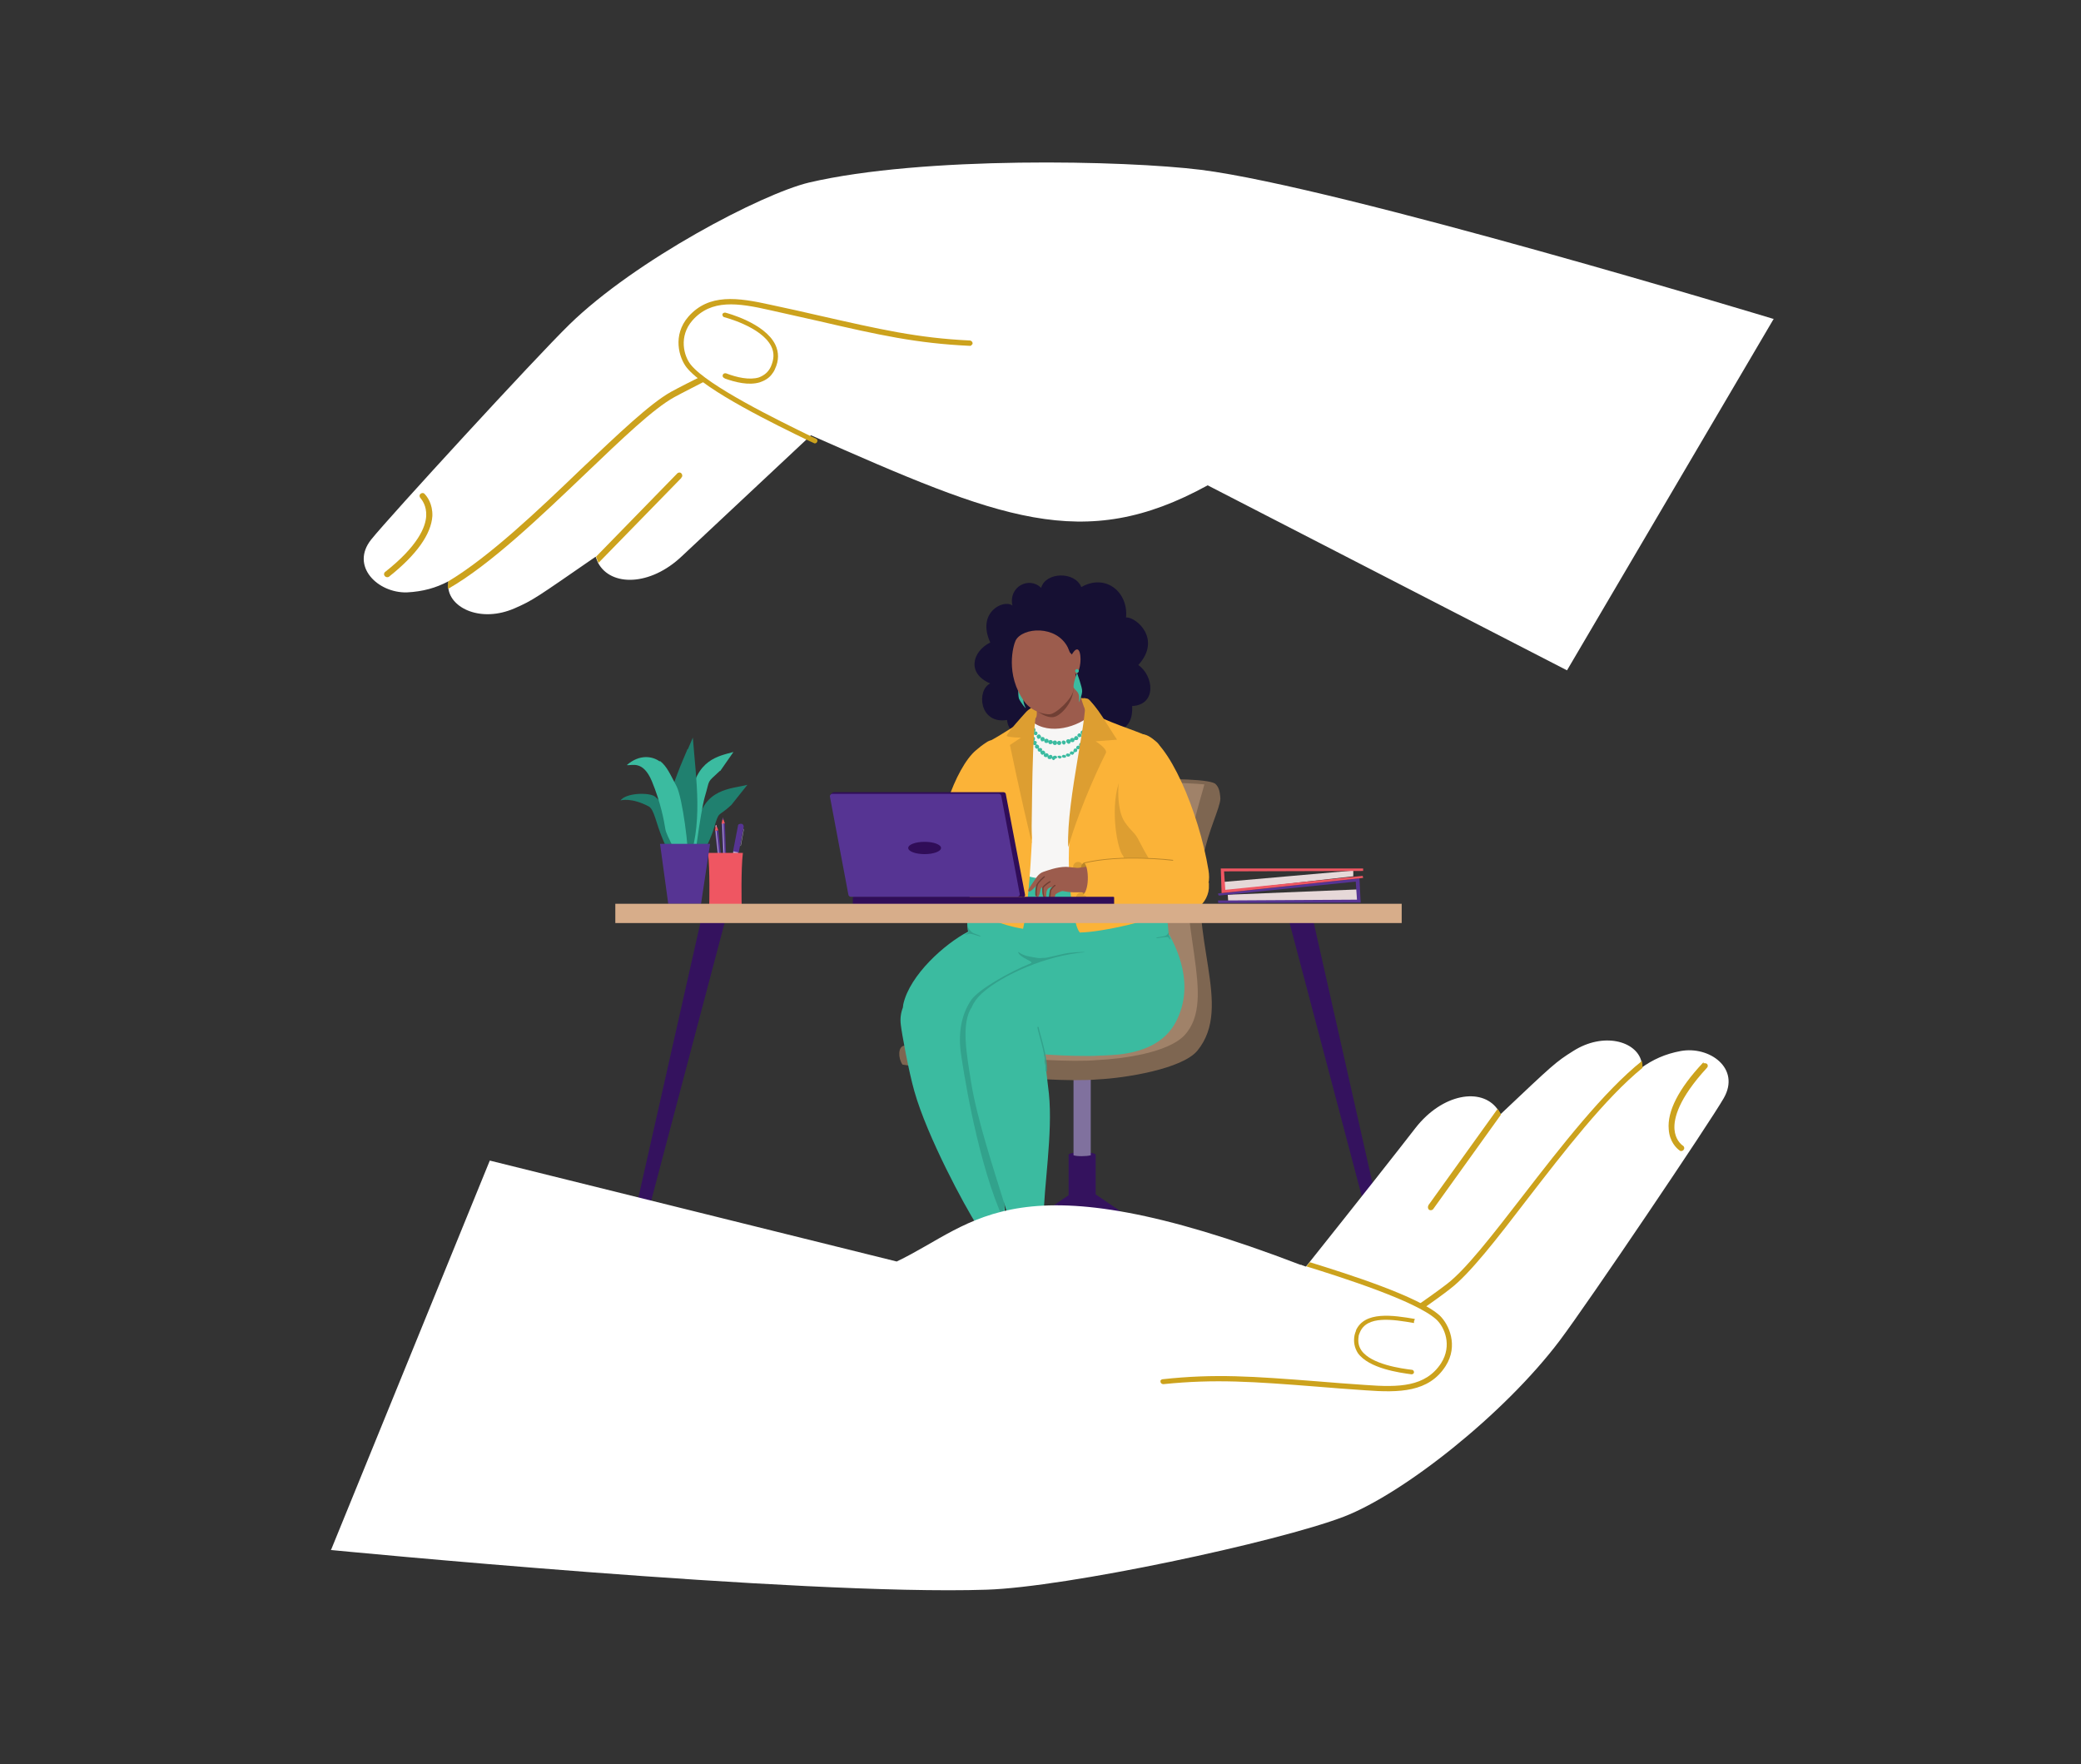 <?xml version="1.0" encoding="UTF-8"?>
<svg id="_x3C_Layer_x3E_" xmlns="http://www.w3.org/2000/svg" version="1.1" viewBox="0 0 507.3 430">
  <rect x="0" y="0" width="507.3" height="430" fill="#333333" stroke="none"/>
  <!-- Generator: Adobe Illustrator 29.5.0, SVG Export Plug-In . SVG Version: 2.1.0 Build 137)  -->
  <defs>
    <style>
      .st0 {
        fill: #300d58;
      }

      .st1 {
        fill: #9c5c4d;
      }

      .st2 {
        fill: #563493;
      }

      .st3 {
        fill: #7e6651;
      }

      .st4 {
        fill: #231f20;
      }

      .st5 {
        fill: #9bd5c6;
      }

      .st6 {
        fill: #b4a7d1;
      }

      .st7 {
        fill: #703f34;
      }

      .st8 {
        fill: #3bbba0;
      }

      .st9 {
        fill: #ba8528;
      }

      .st10 {
        fill: #32a28c;
      }

      .st11 {
        fill: #fff;
      }

      .st12 {
        fill: #a08269;
      }

      .st13 {
        fill: #161033;
      }

      .st14 {
        fill: #34125e;
      }

      .st15 {
        fill: #d7ad8a;
      }

      .st16 {
        fill: #fbb338;
      }

      .st17 {
        fill: #e6d8d8;
      }

      .st18 {
        fill: #20806f;
      }

      .st19 {
        fill: #ef5662;
      }

      .st20 {
        fill: #80719e;
      }

      .st21 {
        fill: #dd9e31;
      }

      .st22 {
        fill: #cca21d;
      }

      .st23 {
        fill: #f7f6f5;
      }
    </style>
  </defs>
  <g>
    <g>
      <g>
        <polygon class="st6" points="177.9 217.7 177.1 217.5 178.8 207.3 180 207.5 177.9 217.7"/>
        <g>
          <path class="st4" d="M179.6,206l.7-3.8c0,0,0-.2.1-.2-.1,0-.3.2-.3.4l-.7,3.7h.1Z"/>
          <path class="st6" d="M181.2,202.5l-.7,3.7h.1s.7-3.8.7-3.8c0-.3-.1-.6-.4-.6-.2,0-.4,0-.5.2.1,0,.2,0,.4,0,.3,0,.5.3.4.6Z"/>
        </g>
        <path class="st2" d="M180.1,207.7l1.2-6.2c0-.3-.2-.7-.6-.7-.4,0-.8.1-.8.5l-1.2,6.2,1.4.3Z"/>
      </g>
      <g>
        <polygon class="st2" points="177.4 218.4 176.6 218.4 175.9 200.7 176.7 200.7 177.4 218.4"/>
        <rect class="st6" x="176.5" y="200.7" width=".2" height="17.7" transform="translate(-9 7.9) rotate(-2.5)"/>
        <polygon class="st19" points="176.7 200.7 175.9 200.8 176.2 199.3 176.2 199.3 176.7 200.7"/>
        <polygon class="st2" points="176.4 199.8 176.2 199.3 176.2 199.3 176.1 199.8 176.4 199.8"/>
      </g>
      <g>
        <polygon class="st2" points="177 220 176.2 220.1 174.3 202.5 175.1 202.4 177 220"/>
        <rect class="st6" x="175.5" y="202.4" width=".2" height="17.7" transform="translate(-22.2 20.6) rotate(-6.3)"/>
        <polygon class="st19" points="175.1 202.4 174.3 202.5 174.5 201.1 174.6 201.1 175.1 202.4"/>
        <polygon class="st6" points="174.7 201.6 174.6 201.1 174.5 201.1 174.4 201.6 174.7 201.6"/>
      </g>
      <path class="st19" d="M172.6,207.9c.5,4,.3,12.6.3,12.6h7.9s-.2-8.5.3-12.6h-8.5Z"/>
    </g>
    <g>
      <path class="st18" d="M178.3,196.2c-3.4,3.2-2.9,1.1-4.3,5.8-1,3.5-3.4,6.6-3.4,10.2,0-1.5-.3-3-.6-4.5-.2-.9-.5-1.9-.5-2.9,0-1.1.4-2.2.5-3.4,1.2-9.4,8.6-9.1,12.2-10.1l-3.9,4.9Z"/>
      <path class="st8" d="M175.5,187.9c-3.4,3.2-2.3,1.7-3.7,6.4-1,3.5-3,17.8-2.9,21.4,0-1.5-.3-13.5-.6-15-.2-.9-.5-2.2-.5-3.1,0-1.1.4-2,.6-3.1,1.2-9.4,6.8-10.2,10.4-11.2l-3.2,4.6Z"/>
      <path class="st18" d="M167.6,182.6c-1.2,2.9-1.4,3.2-2.5,6.1-.5,1.3-1,2.6-1.3,3.9-.6,2.8-.4,5.7-.1,8.5.1,1.2.2,2.4.5,3.5.6,2.4,2,4.5,3.3,6.6,4-10.2,2.2-20.9,1.4-31.4l-1.2,2.8Z"/>
      <path class="st18" d="M151.2,195.2c1.3-2,7.2-2.1,8.5-1,4.9,4,5.9,10.2,5.6,16.5-2.4-4-2-1.9-3.8-6.3-1.6-3.8-2-7-3.3-7.8-4.3-2.3-6.9-1.5-6.9-1.5Z"/>
      <path class="st8" d="M160.8,185.6c-1.6-1.2-4.8-1.9-8,.9,1.2.2,3.9-1.3,6.1,3.9,2.2,5.3,3,9.8,3.3,11.7.3,1.9,3.2,6,3.2,8.6s2,1.9,2.3-.7-1.3-15.6-2.8-18.4-2.3-4.8-4-6.1Z"/>
      <polygon class="st2" points="173.1 205.7 160.9 205.7 162.9 220.3 170.9 220.3 173.1 205.7"/>
    </g>
    <ellipse class="st17" cx="245.5" cy="316.9" rx="101" ry="7.9"/>
    <g>
      <path class="st14" d="M267.1,298h-6.6v-16.6c.9-.7,5.6-.8,6.6,0v16.6Z"/>
      <polygon class="st14" points="290.3 306.9 266 290.4 265.9 298 288.9 307.9 289.2 310.6 290.7 310.4 290.3 306.9"/>
      <circle class="st14" cx="290.2" cy="312" r="2.3"/>
      <polygon class="st14" points="237.5 306.9 261.9 290.4 261.9 298 238.9 307.9 238.6 310.6 237.2 310.4 237.5 306.9"/>
      <circle class="st14" cx="237.6" cy="312" r="2.3"/>
      <path class="st20" d="M265.9,281.6c-1,.3-3.5.3-4.2,0v-21.4h4.2v21.4Z"/>
      <path class="st3" d="M253.1,192.8c3.9-2.7,41.7-4.1,43.3-1.6.6.6,1,1.5,1.1,3.5-.1,2.3-3,7.9-4.1,13.9-3.9,20.1,7.4,36.6-1.5,47.5-3.7,4.5-17.8,6.7-24.1,7-13.8,1.2-47.2-3.4-47.8-3.6-1.1-1.6-1.1-4.4.4-4.6,2.8-.5,13.4-.9,19.2-3.7,3.2-1.5,6.8-7.3,8-13,2.5-11.3.8-28.3.4-34.6-.2-3.8.9-8,5-10.9Z"/>
      <path class="st12" d="M290.1,204.8c1.2-6,3.5-13.4,3.5-13.6-9.8-.9-37.1-.7-40.5,1.7-4.1,2.9-5.3,7.1-5,10.9.4,6.3,2.1,23.2-.4,34.6-1.2,5.7-4.8,11.4-8,13-5.8,2.8-16.3,3.2-19.1,3.7-.7.1,34.4,4.4,46.9,3.3,6.3-.3,17.2-1.8,21.2-6,8.4-8.9-2.4-27.4,1.5-47.5Z"/>
    </g>
    <g>
      <g>
        <path class="st21" d="M236.9,315s-2.7,2-2.3,1.2c.8-1.7,2-4.5,3.5-5.1,2.8-1.2-.5,3.9-1.2,4Z"/>
        <path class="st21" d="M245.5,302.8s1.7.3,2,2.5c0,.9.3,2.6,0,4-.3,1.6-.5,5.7-.5,5.7-.2.2-.5.2-.6,0,0,0-.3-4-.4-5.1-.2-1.5-1.5.2-2.4,1-1.1,1,.9-8.5,1.8-8.2Z"/>
        <path class="st1" d="M246.6,304.9c-.3-2-.7-2.2-1.4-3.7-.8-4.4-2.1-10.1-3.3-17.2l-7.3,2.4c3.4,9.1,4.6,15.4,4.6,15.5,0,4.4-.4,4.8-1.7,8.6-.5,1.4-1,3.1-1.7,4-.2.3.2,1.3,1.6,1.6,1.9.4,2.7,0,3.4-1.6.9-1.8,3.4-4.9,4.4-6.1.6-.7,1.5-2.1,1.2-3.5Z"/>
        <path class="st21" d="M236.8,312.5c-.1.6.5,1,1.4,1,3.2,0,3.9-1.5,4.5-2.5.5-.9.8-2.3,2-3.9,1.7-2.2,1.6-3.5,1.3-4.5,1.1.2,2.8,3.9,1.3,6-.4.6-2.5,2.5-3.3,3.7-.8,1.2-.7,1.7-1.1,3.2-.3,1.1-1.8,1.6-4,1.8-2.3.2-4.9-.3-5.1-1,.2-.6.7-.8,1.7-1.5.3-.5.5-.9,1.4-2.4Z"/>
      </g>
      <path class="st8" d="M284.9,227.9c-.6-8.8-2.1-12.3-5-16.3,0,0-31-4.2-36.1-3-.2,1.1-6.1,4.9-4.8,9.6-2.6,2.1-3.7,5.2-3,8.9-5.6,2.9-14.2,10.5-15.8,17.7,0,.3-.1.5-.1.8-.5,1.3-.7,2.7-.5,4.2.2,1.9,1.9,11.3,3.3,16.2,3.1,11,12.3,28.1,15.3,32.7,2.7.4,4.8,0,6.9-2.1-.9-7.7,0-21.4-2.8-30.6-1-3.1-2.7-9.4-4.1-14.5,2.5-1.7,5.3-3.5,8.1-5.3,4,5.3,8.9,9.8,14.4,10.4,3.1.4,20.4,3.3,26-7.6,4.7-9.1,0-18-1.6-21.1Z"/>
      <path class="st5" d="M245.1,299.5s-.4,1.1-3.1,1.8c-2.9.7-3.2.3-3.6-.5-.4-.8-1.4-2.5-1.1-3.1,1.9.8,4.3,0,5.6-.7,1.2-.6,2.1-1.5,2.2-1.3s.2,3.2,0,3.8Z"/>
      <g>
        <path class="st16" d="M244.6,315.2s-2.7,1.9-2.4,1.1c.8-1.7,2.1-4.4,3.6-5.1,2.8-1.2-.6,3.9-1.3,3.9Z"/>
        <path class="st16" d="M253.5,303.1s1.7.3,2,2.5c0,.9.3,2.6,0,4-.3,1.6-.6,5.7-.6,5.7-.2.2-.5.2-.6,0,0,0-.2-4-.3-5.1-.1-1.5-1.5.2-2.4,1-1.1,1,1-8.5,1.9-8.2Z"/>
        <path class="st1" d="M254.9,307c-.3-2-1.3-2.3-1-8.1.4-4.3.4-6,.3-13.3l-7.4-1.3c.7,8.8,1.2,14.6,1.2,14.7-.2,4.4-1.2,7.9-2.5,11.7-.5,1.3-1.1,3-1.7,3.9-.3.3.1,1.3,1.6,1.7,1.9.4,2.7,0,3.4-1.5.9-1.8,3.4-4.8,4.5-6,.6-.7,1.9-.3,1.7-1.8Z"/>
        <path class="st16" d="M244.5,312.7c-.1.6.5,1,1.4,1.1,3.2.2,3.9-1.5,4.5-2.4.6-.9.8-2.3,2.1-3.8,1.7-2.1,1.7-3.4,1.4-4.5,1.1.3,2.7,4,1.2,6-.4.6-2.6,2.4-3.4,3.6-.8,1.2-.7,1.7-1.2,3.2-.3,1.1-1.8,1.6-4,1.7-2.3.2-4.9-.4-5.1-1.1.2-.6.7-.8,1.7-1.5.3-.5.5-.9,1.4-2.4Z"/>
      </g>
      <path class="st8" d="M272.6,232.4c-11.3-2.2-26.9,4-33.2,9.7-1.2,1.1-2,2.2-2.5,3.4-2.7,4-1.2,11.7-.2,18.1,1.8,11.3,8.1,28.7,9.5,34.6,2.6.8,6,.9,8.2-.9,0-7.7,2.3-21.1,1.3-30.7-.4-3.7-.8-6.7-1.2-9.6,2.8.2,5.9.4,10.9.4,3.4,0,11.6-.4,15.6-4.3,11.8-11.3-1.3-18.9-8.5-20.7Z"/>
      <path class="st10" d="M236.7,263.6c-1-6.4-2.5-14.1.2-18.1.5-1.2,1.3-2.3,2.5-3.4,4.9-4.4,15.5-9.2,25.2-10-1-.1-2.2,0-4.2.2-2,.3-5.2,1.3-6.1,1.2-.7,0-.8.1-1.4,0-1.7-.3-3.3-.4-4.7-1.5.1,1.4,4.1,2.4,3.1,2.8-5.4,2.2-12.6,6.3-14.5,8.9-2,2.9-3.3,7.1-2.6,12.7.4,2.9,3.5,24,9.4,38.5.7,1.8,1.1.9,1.2-1.6-2.4-7.8-6.7-20.7-8.1-29.7Z"/>
      <path class="st5" d="M254.1,300.1s-.9,1.3-3.6,1.5c-3,.3-3.3,0-3.6-.9-.3-.8-1.3-2.5-.9-3.1,1.8,1.1,4.5.3,6.5-.1,1.3-.3,2.1-1.3,2.2-1.2s-.3,3.2-.5,3.8Z"/>
      <path class="st10" d="M255.1,261.2s0,0,0,0c-.1,0-.2,0-.2-.2.1-2.7-.8-6-1.5-8.5-.2-.8-.4-1.4-.5-2,0-.1,0-.2.1-.2.1,0,.2,0,.2.1.1.6.3,1.2.5,2,.7,2.5,1.6,5.8,1.5,8.6,0,.1,0,.2-.2.2Z"/>
      <path class="st10" d="M236,226.1s.5.8.9,1.1c.6.5,1.7.6,2.1,1,.5.4-1.5-.5-2.6-.6-.4,0-.3.2-1.2.2.8-.4.9-.4.9-.6,0-.2-.2-.4-.1-1Z"/>
      <path class="st21" d="M239.3,192.3c-1.3,2.6-4,11,2.3,17.1,1.4,1.4,5.6-4.9,8.1-7.1.5-5.5-2.1-12.9-2.1-12.9,0,0-4.2-5.1-8.3,2.8Z"/>
      <path class="st13" d="M274.6,150.5c2.5,0,8.6,5.3,2.9,11.6,3.8,2.7,4.5,9.7-1.5,10,.3,6.4-4.4,6.6-7.1,5.5-.4,5.9-9.3,6.1-11,2-3.4,4.8-12.1.5-12.4-4.1-6.8,1.1-7.5-7.3-4.1-8.9-5.7-2.4-4.5-7.7,0-10-3.4-7.4,3.3-10.6,5.4-9-1-4.6,4.1-7.2,7-4.3,1.1-3.9,8.2-4.1,9.8-.2,6-3.4,11.5,1.3,10.9,7.4Z"/>
      <path class="st21" d="M269.5,176.3s-3-5.1-4.2-5.9-12.2.7-13.1,1.6c-.8.9-1,2.9-1,3.8,0,.9,15.6,2.7,18.2.5Z"/>
      <path class="st1" d="M250.5,161.5c1.6,6.2,2.8,12.8,2,13.5-1.8,1.6-3.8,2.2-7.1,3.8-1.9-.3,1.9,18.5,10.2,22.5,8,.6,19.6-23,17.7-23.7-2.1-1.1-5.1-.4-7.9-3.1-1.5-1.5-3.5-10.1-3.9-14.7-2.2-3.3-10.6-1.3-10.9,1.6Z"/>
      <path class="st23" d="M266.2,174.1c-3.4,3.1-10.3,5.2-14.6,1.8-2.5.3-7.4,5.2-7.4,5.2l2.8,29.7c.9,5.4,20.6,3.7,29.4,1.8l-.7-33.2-9.5-5.3Z"/>
      <g>
        <path class="st8" d="M265.7,174.2s0,0-.1,0c0,0,0,0,0,0,0,0,0,0,0,0,0,0,0,0,0,0,0,0,0,0,0,0,0,0,0,0,0,0,0,0,0,0,0,0,0,0,0,0,0-.1s0,0,0-.1c0,0,0,0,0,0,0,0,0,0,0,0,0,0,0,0,0,0,0,0,0,0,0,0,0,0,0,0,0,0,0,0,0,0,0,0,0,0,.1,0,.2,0,0,0,0,0,0,0,0,0,0,0,0,0,0,0,0,0,0,0,0,0,0,0,0,0,0,0,0,0,0,0,0,0,0,0,0,0,0,0,0,0,0,.1s0,0,0,.1c0,0,0,0,0,0,0,0,0,0,0,0,0,0,0,0,0,0,0,0,0,0,0,0,0,0,0,0,0,0,0,0,0,0,0,0,0,0,0,0-.1,0Z"/>
        <path class="st8" d="M256.9,185.3c-.3,0-.5-.3-.5-.6h0s0,0,0,0h0s0,0,0,0h0c0,.3-.4.4-.7.3h0c-.3,0-.4-.4-.3-.7h0s0,0,0,0h0s0,0,0,0h0c-.1.3-.5.3-.7.2h0c-.3-.1-.3-.5-.2-.7h0s0,0,0,0h0c-.2.2-.5.3-.7,0h0c-.2-.2-.3-.5,0-.7h0c-.2.2-.5.2-.7,0h0c-.2-.2-.2-.5,0-.7h0c-.2.2-.6.1-.7-.1h0c-.2-.2-.1-.6.1-.7h0c-.3.1-.6,0-.7-.2h0c-.1-.3,0-.6.2-.7h0c-.3.1-.6,0-.7-.3h0c-.1-.3,0-.6.3-.7h0c-.3,0-.6-.1-.6-.4h0c0-.3.1-.6.4-.6h0s0,0,0,0h0c-.3,0-.5-.2-.6-.5h0c0-.3.2-.5.5-.6h0s0,0,0,0h0c-.3,0-.5-.3-.4-.6h0c0-.3.3-.5.6-.4h0c.3,0,.5.3.4.6h0c0,.3-.3.4-.5.4h0c.2,0,.4.2.5.5h0c0,.3-.2.5-.4.5h0c.3,0,.5.2.5.4h0c0,.3,0,.5-.3.6h0c.3,0,.5,0,.6.3h0c0,.3,0,.5-.2.7h0c.2,0,.5,0,.6.2h0c.1.2,0,.5-.2.7h0c.2-.1.5,0,.7.2h0c.2.2.1.5,0,.7h0c.2-.1.5-.1.7,0h0c.2.2.2.5,0,.7h0c.2-.2.5-.2.7,0h0c.2.2.3.4.1.7h0c.2-.2.4-.3.7-.1h0c.2.1.3.4.2.6h0c.1-.2.4-.3.6-.3h0c.2,0,.4.3.4.6h0c0-.2.3-.4.6-.4h0c.3,0,.5.2.5.5h0c0-.3.2-.5.5-.5h0c.3,0,.5.1.6.4h0c0-.3.1-.5.4-.6h0c.3,0,.5,0,.6.3h0c0-.2,0-.5.3-.6h0c.2-.1.5,0,.7.2h0c-.1-.2,0-.5.2-.7h0c.2-.1.5,0,.7.1h0c-.1-.2,0-.5.1-.7h0c.2-.2.5-.2.7,0h0c-.2-.2-.2-.5,0-.7h0c.2-.2.5-.2.7,0h0c-.2-.2-.2-.5,0-.7h0c.2-.2.5-.3.7-.1h0c-.2-.2-.3-.5-.1-.7h0c.1-.2.4-.3.7-.2h0c-.2-.1-.3-.4-.2-.7h0c.1-.2.4-.3.7-.2h0c-.2-.1-.3-.4-.2-.7h0c.1-.3.4-.4.6-.3h0c-.2-.1-.4-.4-.3-.6h0c0-.3.4-.4.6-.4h0c-.3,0-.4-.4-.3-.6h0c0-.3.3-.4.6-.4h0c-.3,0-.4-.3-.4-.6h0c0-.3.3-.5.5-.5h0c-.3,0-.5-.3-.5-.5h0c0-.3.2-.5.5-.5h0c.3,0,.5.2.5.5h0c0,.3-.2.5-.5.5h0c.3,0,.5.3.5.6h0c0,.3-.3.5-.6.5h0c.3,0,.5.3.4.6h0c0,.3-.3.5-.6.4h0c.3,0,.4.4.3.7h0c0,.3-.4.4-.7.3h0c.3.1.4.4.3.7h0c-.1.3-.4.4-.7.3h0c.2.1.3.5.2.7h0c-.1.3-.5.4-.7.2h0c.2.2.3.5.1.7h0c-.2.2-.5.3-.7.2h0c.2.2.3.5,0,.7h0c-.2.2-.5.3-.7,0h0c.2.2.2.5,0,.7h0c-.2.2-.5.2-.7,0h0c.2.2.1.6,0,.7h0c-.2.2-.6.2-.7,0h0c.2.2,0,.6-.2.7h0c-.2.2-.6,0-.7-.2h0c.1.3,0,.6-.3.7h0c-.3.1-.6,0-.7-.3h0c0,.3,0,.6-.4.6h0c-.3,0-.6,0-.6-.4h0c0,.3-.2.5-.5.6h0c-.3,0-.5-.2-.6-.5h0c0,.3-.3.5-.5.5h0s0,0,0,0Z"/>
        <path class="st8" d="M251.5,176.5s0,0-.1,0c0,0,0,0,0,0,0,0,0,0,0,0,0,0,0,0,0,0,0,0,0,0,0,0,0,0,0,0,0,0,0,0,0,0,0,0,0,0,0,0,0-.1s0,0,0-.1c0,0,0,0,0,0,0,0,0,0,0,0,0,0,0,0,0,0,0,0,0,0,0,0,0,0,0,0,0,0,0,0,0,0,0,0,0,0,.1,0,.2,0,0,0,0,0,0,0,0,0,0,0,0,0,0,0,0,0,0,0,0,0,0,0,0,0,0,0,0,0,0,0,0,0,0,0,0,0,0,0,0,0,0,.1s0,0,0,.1c0,0,0,0,0,0,0,0,0,0,0,0,0,0,0,0,0,0,0,0,0,0,0,0,0,0,0,0,0,0,0,0,0,0,0,0s0,0-.1,0Z"/>
      </g>
      <g>
        <path class="st8" d="M265.3,174s0,0-.1,0c0,0,0,0,0,0,0,0,0,0,0,0,0,0,0,0,0,0,0,0,0,0,0,0,0,0,0,0,0,0,0,0,0,0,0,0,0,0,0,0,0-.1s0,0,0-.1c0,0,0,0,0,0,0,0,0,0,0,0,0,0,0,0,0,0,0,0,0,0,0,0,0,0,0,0,0,0,0,0,0,0,0,0,.2,0,.4,0,.5.1,0,0,0,0,0,0,0,0,0,0,0,0,0,0,0,0,0,0,0,0,0,0,0,.1s0,0,0,.1c0,0,0,0,0,0,0,0,0,0,0,0,0,0,0,0,0,0,0,0,0,0,0,0,0,0,0,0,0,0,0,0,0,0,0,0,0,0,0,0-.1,0Z"/>
        <path class="st8" d="M257.7,181.1c0-.3.2-.5.5-.5h0c.3,0,.5.2.5.5h0c0,.3-.2.5-.5.5h0s0,0,0,0h0c-.3,0-.5-.2-.5-.5ZM257.1,181.6c-.3,0-.5-.3-.5-.6h0c0-.3.3-.5.6-.5h0c.3,0,.5.3.5.6h0c0,.3-.3.5-.5.5h0s0,0,0,0ZM258.8,181.1c0-.3.2-.6.4-.6h0c.3,0,.6.2.6.4h0c0,.3-.2.6-.4.6h0s0,0,0,0h0c-.3,0-.5-.2-.5-.5ZM256,181.4c-.3,0-.5-.3-.4-.6h0c0-.3.3-.5.6-.4h0c.3,0,.5.3.4.6h0c0,.2-.3.4-.5.4h0s0,0-.1,0ZM259.9,180.9c0-.3,0-.6.4-.7h0c.3,0,.6,0,.7.4h0c0,.3,0,.6-.4.7h0s0,0-.1,0h0c-.2,0-.4-.2-.5-.4ZM254.9,181.1h0c-.3-.1-.4-.4-.3-.7h0c.1-.3.4-.4.7-.3h0c.3.1.4.4.3.7h0c0,.2-.3.3-.5.3h0c0,0-.1,0-.2,0ZM260.9,180.6c-.1-.3,0-.6.3-.7h0c.3-.1.6,0,.7.3h0c.1.3,0,.6-.3.7h0c0,0-.1,0-.2,0h0c-.2,0-.4-.1-.5-.3ZM253.9,180.6h0c-.3-.1-.3-.5-.2-.7h0c.1-.3.5-.3.7-.2h0c.3.1.3.5.2.7h0c0,.2-.3.3-.5.3h0c0,0-.2,0-.3,0ZM261.9,180.2c-.2-.2,0-.6.2-.7h0c.2-.2.6,0,.7.2h0c.2.2,0,.6-.2.7h0c0,0-.2,0-.3,0h0c-.2,0-.4,0-.5-.3ZM252.9,179.9c-.2-.2-.3-.5,0-.7h0c.2-.2.5-.3.7,0h0c.2.2.3.5,0,.7h0c-.1.1-.3.2-.4.2h0c-.1,0-.2,0-.3-.1ZM262.8,179.6c-.2-.2-.2-.6,0-.7h0c.2-.2.6-.2.7,0h0c.2.2.2.6,0,.7h0c-.1,0-.2.1-.3.1h0c-.1,0-.3,0-.4-.2ZM252.1,179.1c-.2-.2-.1-.6,0-.7h0c.2-.2.6-.1.7,0h0c.2.2.1.6,0,.7h0c0,0-.2.1-.3.1h0c-.2,0-.3,0-.4-.2ZM263.6,178.9c-.2-.2-.3-.5,0-.7h0c.2-.2.5-.3.7,0h0c.2.2.3.5,0,.7h0c-.1.1-.3.2-.4.2h0c-.1,0-.2,0-.3-.1ZM251.4,178.1h0c-.1-.3,0-.6.3-.7h0c.3-.1.6,0,.7.3h0c.1.3,0,.6-.3.7h0c0,0-.1,0-.2,0h0c-.2,0-.4-.1-.5-.3ZM264.3,178.1c-.3-.1-.3-.5-.2-.7h0c.1-.3.5-.3.7-.2h0c.3.1.3.5.2.7h0c0,.2-.3.3-.5.3h0c0,0-.2,0-.3,0ZM251.1,176.9h0c0-.3.2-.6.4-.6h0c.3,0,.6.2.6.4h0c0,.3-.2.6-.4.6h0s0,0,0,0h0c-.3,0-.5-.2-.5-.4ZM264.8,177.1c-.3,0-.4-.4-.3-.7h0c0-.3.4-.4.7-.3h0c.3,0,.4.4.3.7h0c0,.2-.3.4-.5.4h0c0,0-.1,0-.2,0ZM251.5,176.3c-.3,0-.5-.3-.5-.6h0c0-.3.3-.5.6-.5h0c.3,0,.5.3.5.6h0c0,.3-.3.5-.5.5h0s0,0,0,0ZM265.2,176.1c-.3,0-.5-.3-.4-.6h0c0-.3.3-.5.6-.4h0c.3,0,.5.3.4.6h0c0,.3-.3.4-.5.4h0s0,0,0,0ZM264.8,174.5c0-.3.2-.5.5-.5h0c.3,0,.5.2.5.5h0c0,.3-.2.5-.5.5h0c-.3,0-.5-.2-.5-.5Z"/>
        <path class="st8" d="M251.9,175.2s0,0-.1,0c0,0,0,0,0,0,0,0,0,0,0,0,0,0,0,0,0,0,0,0,0,0,0,0,0,0,0,0,0,0,0,0,0,0,0,0,0,0,0,0,0-.1s0,0,0-.1c0,0,0,0,0,0,0,0,0,0,0,0,0,0,0,0,0,0,0,0,0,0,0,0,0,0,0,0,0,0,0,0,0,0,0,0,.2,0,.4,0,.5.1,0,0,0,0,0,0,0,0,0,0,0,0,0,0,0,0,0,0,0,0,0,0,0,.1s0,0,0,.1c0,0,0,0,0,0,0,0,0,0,0,0,0,0,0,0,0,0,0,0,0,0,0,0,0,0,0,0,0,0,0,0,0,0,0,0,0,0,0,0-.1,0Z"/>
      </g>
      <path class="st16" d="M263.3,227.3c4.7,0,19.3-3,21.6-5.8,1.5-1.8.7-4.6-1.1-18.4-2.4-18.4,1-20.1-2.2-22.5-2.7-2-6.2-2.6-13.1-5.6-4.4,6.7-5.9,18-6.7,21.6-2.9,12.7-.1,30.8,1.7,30.8Z"/>
      <path class="st16" d="M250.7,175.2c-1.8.6-6.2,3.7-9,5.2-.4.1-.9.3-1.3.6,0,0,0,0,0,0,0,0,0,0,0,0-.8.5-1.7,1.2-2.5,1.9-5,4.2-10.3,19.3-8.9,27,.1.7,5.1,4.9,9.4,3.7-1.2,2.8-2.5,5.6-2.4,7,1.6,1.4,6,4.6,13.4,5.8,1.5-6.5,2-19.2,2.2-22.2-.8-9.4.2-25.9-.8-29.1Z"/>
      <path class="st21" d="M272.6,191.3c-1.9,6.6-.2,15.6,1.1,17.2,1.3,1.5.8,13.6.6,14.6,1.7,0,8.8-4.2,11.6-4.1.5-10.8-3-22.5-3-22.5,0,0-5.7-20.8-10.3-5.2Z"/>
      <path class="st21" d="M264.3,170.2c1.5,2.3-4.4,24.7-3.9,36.3,3.2-10.9,8.4-21.4,9.2-23,.4-1-2.5-2.8-2.5-2.8l5.2-.4s-3.1-4.8-3.5-5.5c-3.1-4.8-4.4-4.6-4.4-4.6Z"/>
      <path class="st21" d="M251.4,205.4c.3-8,0-26.4,1.5-33.6-.9.3-2.1,1-2.9,1.9-.7.8-4.4,4.8-4.6,5.7.7.4,3.5.4,3.5.4l-2.7,1.8s2.5,12.1,5.3,23.8Z"/>
      <path class="st9" d="M239.3,206.7s0,0,0,0c0,0-3.9-3.7-6.3-2.4,0,0-.1,0-.2,0,0,0,0-.1,0-.2,1.1-.6,2.5-.3,4.3.7,1.3.8,2.3,1.7,2.3,1.7,0,0,0,.1,0,.2,0,0,0,0,0,0Z"/>
      <path class="st8" d="M248.2,165.5s-.1,4,.2,4.8c.4.9,1.8,2.7,1.6,2.2-1-2.2-.3-2.4.1-3.6.2-.6-1.6-3-1.9-3.4Z"/>
      <path class="st7" d="M250.3,170.4c.7,1.8,4.5,5.1,6.9,4.3,1.9-.6,5.7-4.9,4.1-8.9-.7-1.8-3.1-2.3-5.1-2.6s-6.6,5.3-5.9,7.2Z"/>
      <path class="st1" d="M247.6,156.1c-.6,1.2-2.6,8.3,2.1,14.9,1.9,2.6,5.2,3.2,6.2,3.1,1.6-.1,5.5-3.8,5.8-5.9.7-3.8,0-7.3-1.4-10.4-2.8-5.5-11-4.9-12.7-1.7Z"/>
      <path class="st1" d="M261.1,159.9s1.4-2.9,2.1-.9c.6,2.1-.2,5.1-.8,5.3s-1-2.7-1.3-4.4Z"/>
      <g>
        <path class="st8" d="M262.5,163.9s1.4,3.8,1.3,4.6c0,1-.9,3.1-.8,2.6.3-2.4-.5-2.4-1.2-3.4-.4-.5.6-3.3.8-3.8Z"/>
        <path class="st8" d="M262.1,163.6c0,.2.2.4.5.4.2,0,.4-.2.4-.5,0-.2-.2-.4-.5-.4-.2,0-.4.2-.4.5Z"/>
      </g>
      <circle class="st21" cx="262.8" cy="211.3" r="1.2"/>
      <path class="st21" d="M262.3,218.9c0,.7.6,1.2,1.3,1.2s1.2-.6,1.2-1.3-.6-1.2-1.3-1.2c-.7,0-1.2.6-1.2,1.3Z"/>
      <path class="st10" d="M285,227s-.2.7-.7,1c-.7.4-1.9.3-2.4.6-.6.3,1.6-.2,2.7-.2.4,0,.5.7.6.6.3-.2-.3-.8-.3-1.1,0-.2,0-.3,0-.9Z"/>
    </g>
    <g>
      <path class="st9" d="M268,214.4c0,2.5-2.6,3.9-3.4,3.9s-.9-1.5-1.1-4.1c-.2-2.5,0-3.8.8-3.8s3.7,1.5,3.7,4Z"/>
      <g>
        <path class="st1" d="M256,219.7c-.3-.1-.1-1.6,0-2.5.1-.6.6-.6.6-1-.3,0-1.1.2-1.3.7-.5.9,0,2.2-.4,2.3-.6,0-1-1.5-.8-2.9-.2,0-.4.2-.5.8-.2,1.3-.6,1.7-.8,1.7-.5-.1-.2-1.9,0-3-.5.3-1.5,1.7-2,1.5-.4-.2.3-1.1,1.1-2.3.5-.7,1.2-2.1,2.5-2.5.7-.2,3.1-1.2,5.5-1.2,1,0,2.7.4,3.3.2,1.2-.2,11.9-1.5,12.6-.6.7.9,2.7,7.1,2,8.7-.2.5-13.6-2-14.2-2.1-.7,0-1,0-2,0-1.3,0-2.2-.3-2.6-.3-.2,0-1,.3-1.7.8,0,.4-.8,2-1.1,1.8Z"/>
        <path class="st7" d="M252.5,218.4c0,0-.1,0-.1-.1-.1-1.4.2-2.7.3-2.7,0,0,0,0,0,0,.3-.7,1.5-1.8,1.8-2,0,0,.1,0,.2,0,0,0,0,.1,0,.2-.2.2-1.4,1.2-1.7,1.9,0,0-.4,1.3-.2,2.6,0,0,0,.1-.1.1,0,0,0,0,0,0Z"/>
        <path class="st7" d="M254.7,219.2s0,0,0,0c-.7-1-.6-2.9-.6-2.9,0,0,0,0,0,0,.4-.7,1.7-1.5,1.8-1.5,0,0,.1,0,.2,0,0,0,0,.1,0,.2,0,0-1.3.8-1.7,1.4,0,.2-.1,1.9.5,2.8,0,0,0,.1,0,.2,0,0,0,0,0,0Z"/>
        <path class="st7" d="M255.8,219.6s0,0,0,0c0,0-.1,0-.1-.1v-.3c0-.8.1-1.5.2-2,0-.6,1.2-1.5,1.2-1.5,0,0,.1,0,.2,0,0,0,0,.1,0,.2-.3.2-1.1,1-1.1,1.4,0,.4-.1,1.2-.2,1.9v.3c0,0,0,.1-.1.1Z"/>
      </g>
      <path class="st16" d="M294.6,215.3c.2-.9.2-2,0-3.2-2.3-14.1-9.9-32-15.8-33.1-5.3-1-8.2,16.1-4.6,21.4,1.8,2.6,2.4,2.3,3.6,4.8.7,1.4,1.5,2.8,2.2,4-6.8-.3-14.5.2-15.8,1.1,1.1.4,1.6,6.2-.2,7.9,8.6,2,15.3,4.2,20.7,5.1,5.3.8,10.3-3,10-7.6,0-.2,0-.4,0-.6Z"/>
      <path class="st9" d="M264.2,210.6c0,0-.1,0-.1-.1,0,0,0-.1,0-.2,4.8-1.2,10.5-1.3,14.4-1.2,4.3.1,7.4.5,7.4.5,0,0,.1,0,.1.1,0,0,0,.1-.1.1-.1,0-12.6-1.6-21.8.7,0,0,0,0,0,0Z"/>
    </g>
    <g>
      <g>
        <polygon class="st17" points="331.1 216.8 299.3 218.1 299.4 219.6 331.3 219.6 331.1 216.8"/>
        <polygon class="st2" points="296.9 217.8 331.4 214.1 331.7 220 297 220.1 296.9 219.5 330.8 219.3 330.5 214.9 297.1 218.3 296.9 217.8"/>
      </g>
      <g>
        <polygon class="st17" points="298.1 217.2 329.9 213.6 329.9 212.2 298 215 298.1 217.2"/>
        <polygon class="st19" points="332.3 214 297.8 217.7 297.6 211.7 332.3 211.7 332.3 212.3 298.4 212.4 298.7 216.9 332.2 213.5 332.3 214"/>
      </g>
    </g>
    <g>
      <path class="st0" d="M271.6,220.6h-63.7v-1.8c0,0,.1-.2.3-.2h63.1c.2,0,.3,0,.3.2v1.8Z"/>
      <path class="st0" d="M249.2,218.6h-40.9c-.3,0-.6-.2-.6-.5l-5.3-24.1c0-.3.4-.9,1-.9h41.2c.3,0,.6.2.6.5l4.7,24.6c0,.3-.3.5-.6.5Z"/>
      <path class="st2" d="M248,218.6h-40.6c-.3,0-.6-.3-.6-.6l-4.5-23.9c0-.3.3-.6.6-.6h40.6c.3,0,.6.3.6.6l4.5,23.9c0,.3-.3.6-.6.6Z"/>
      <ellipse class="st0" cx="225.4" cy="206.7" rx="4" ry="1.5"/>
    </g>
    <g>
      <polygon class="st14" points="149.6 318.6 171.2 222.9 177.1 223.2 151.9 318.6 149.6 318.6"/>
      <polygon class="st14" points="341.4 318.6 319.8 222.9 313.9 223.2 339.1 318.6 341.4 318.6"/>
      <rect class="st15" x="150" y="220.3" width="191.7" height="4.7"/>
    </g>
  </g>
  <g>
    <g>
      <path class="st11" d="M80.7,377.8l38.7-94.9,99.2,24.6c19.5-9.3,28.7-25.9,98.4.8.1,0,.3,0,.4.1h0c.6.2,1,.4,1,.3,0,0,0,0,0,0,.3-.4.6-.7.8-1h0c12.2-15.3,21.8-27.5,25.9-32.8,6.5-8.3,16-9.9,19.9-4.6,0,.1.1.2.2.3.2.3.4.7.6,1h0s0,0,0,0c12.8-12.1,13.4-12.7,17.7-15.4,7.4-4.7,15.3-2.4,16.6,2.4,0,.1,0,.3,0,.4,0,.4,0,.7,0,1.1,0,0,0,.2,0,.2h0s0,0,0,0c2.8-2,5.8-3.4,9.6-4.1,7-1.3,14.7,4.2,10.5,11.5-3.5,6.1-33,49.8-40,59.1-13.6,18-38.1,37.3-52.6,42.9-16.2,6.2-67.7,17.2-87.1,17.8-45.2,1.5-160.1-9.7-160.1-9.7Z"/>
      <path class="st22" d="M400.3,258.6c-9.3,7.4-19.8,20.9-29,32.8-7.5,9.7-14,18.1-18.6,21.6-1.8,1.4-5.6,4.1-7.2,5.2.5.3.9.5,1.4.8,1.4-1,5.1-3.6,6.7-4.9,4.7-3.6,11.3-12.1,18.8-21.9,8.9-11.5,18.9-24.5,28-31.9,0-.6,0-1.2-.2-1.8Z"/>
      <path class="st22" d="M415.3,259.2c.3-.1.6,0,.8.1.3.3.3.7,0,1-6.9,7.5-8.1,12.3-7.9,15,.2,2.4,1.5,3.6,2.1,4,.3.2.4.7.1,1-.2.3-.7.4-1,.1-.7-.5-2.4-2.1-2.6-5.1-.4-4.4,2.4-9.9,8.3-16.2,0,0,.2-.1.2-.2Z"/>
      <path class="st22" d="M348.2,293.8l16.8-23.4c0,0,0,0,.1-.1.3.4.6.9.8,1.4l-16.5,23c-.2.3-.7.4-1,.2-.3-.2-.4-.7-.2-1Z"/>
      <path class="st22" d="M319.3,307.7c-.3.3-.6.7-.8,1,8.7,2.7,26.6,8.4,31.6,12.9,2,1.8,4,6.3,1.2,10.7-3.8,5.8-10.3,5.9-18.4,5.3-4.4-.3-8.4-.6-11.9-.9-15.5-1.2-24.8-1.9-37.6-.5-.2,0-.4.2-.5.3,0,.1,0,.2,0,.3,0,.3.3.6.7.6,12.7-1.3,22-.6,37.4.6,3.5.3,7.5.6,11.9.9,8.2.6,15.4.5,19.5-5.9,3.2-5,.8-10.2-1.4-12.3-5.1-4.7-22.6-10.2-31.6-13Z"/>
      <path class="st22" d="M330.6,324.3c-.2.4-.3.8-.4,1.2-.3,1.6,0,3,.8,4.3,2.7,3.8,10.2,4.8,13.1,5.2.3,0,.6-.2.6-.5,0-.3-.2-.6-.5-.6-2.5-.3-9.9-1.3-12.3-4.7-.7-1-.9-2.1-.7-3.4,0-.4.2-.7.3-1,1.7-4.2,8-3.2,13.2-2.3v-.5c.1,0,.2-.5.2-.5-5.3-.9-12.3-2-14.4,2.9Z"/>
    </g>
    <g>
      <path class="st11" d="M432.4,77.7l-50.4,85.7-87.6-45.1c-30.4,16.7-50.7,8.1-96.7-12.2,0,0-26.5,24.8-31.5,29.5-7.7,7.3-17.3,7.4-20.4,1.6-.2-.5-.4-.9-.6-1.5h0s0,0,0,0c-14.5,10-15.2,10.6-19.8,12.6-8.1,3.5-15.5,0-16.1-4.9,0-.1,0-.3,0-.4,0-.1,0-.3,0-.4,0-.1,0-.3,0-.4,0-.1,0-.3,0-.5h0s0,0,0,0c-3,1.6-6.2,2.5-10.1,2.7-7.1.2-13.9-6.4-8.7-12.9,4.4-5.5,40-44.3,48.3-52.4,16.1-15.7,46.8-31.8,58.4-34.6,27.8-6.5,77.1-5.4,95.6-3.1,33.9,4.3,139.4,36.3,139.4,36.3Z"/>
      <path class="st22" d="M109.3,143.5c10.3-5.9,22.6-17.7,33.5-28.1,8.9-8.5,16.5-15.8,21.6-18.6,2-1.1,6.2-3.2,7.9-4.1-.4-.3-.9-.7-1.3-1-1.6.8-5.6,2.8-7.4,3.8-5.2,2.9-12.9,10.3-21.9,18.8-10.5,10.1-22.4,21.4-32.4,27.4-.1.6-.2,1.2-.1,1.8Z"/>
      <path class="st22" d="M94.6,140.7c-.3,0-.6,0-.8-.3-.3-.3-.2-.8.1-1,8-6.3,9.9-11,10-13.7.1-2.4-1-3.8-1.4-4.3-.3-.3-.3-.8,0-1,.3-.3.8-.3,1,0,.6.6,2,2.4,1.9,5.4-.3,4.4-3.8,9.4-10.6,14.8,0,0-.2.1-.3.1Z"/>
      <path class="st22" d="M166.1,116.5l-20.1,20.6s0,0-.1.1c-.2-.5-.4-.9-.6-1.5l19.8-20.3c.3-.3.8-.3,1,0,.3.3.3.8,0,1Z"/>
      <path class="st22" d="M237,84c0,0,.1-.2.1-.3,0-.3-.2-.6-.6-.7-12.8-.6-21.9-2.7-36.9-6.1-3.5-.8-7.4-1.7-11.7-2.6-8.1-1.8-15.1-2.8-20.1,2.9-3.9,4.5-2.3,10-.4,12.4,4.4,5.5,21.6,13.9,29.9,17.9l1.1.5c.3.2.7,0,.8-.3.2-.3,0-.7-.3-.8l-1.1-.5c-8.2-4-25.2-12.3-29.4-17.5-1.7-2.1-3-6.9.4-10.8,4.6-5.2,11-4.3,18.9-2.5,4.3,1,8.2,1.8,11.6,2.6,15.1,3.5,24.2,5.5,37.1,6.1.2,0,.4,0,.5-.3Z"/>
      <path class="st22" d="M176.5,92.2c2.8,1,6,1.8,8.7,1,1.2-.4,2.2-1,2.9-1.9.3-.4.6-.8.8-1.3,1-2.1,1-4.1.1-6-2.6-5.3-11.8-7.7-12.2-7.8-.3,0-.6.1-.7.4,0,.3.1.6.4.7,0,0,9.1,2.3,11.5,7.1.8,1.6.7,3.2-.1,5-.6,1.3-1.6,2.1-2.9,2.6-2.3.7-5.4,0-8-1-.9-.2-1.2,1-.3,1.2Z"/>
    </g>
  </g>
</svg>